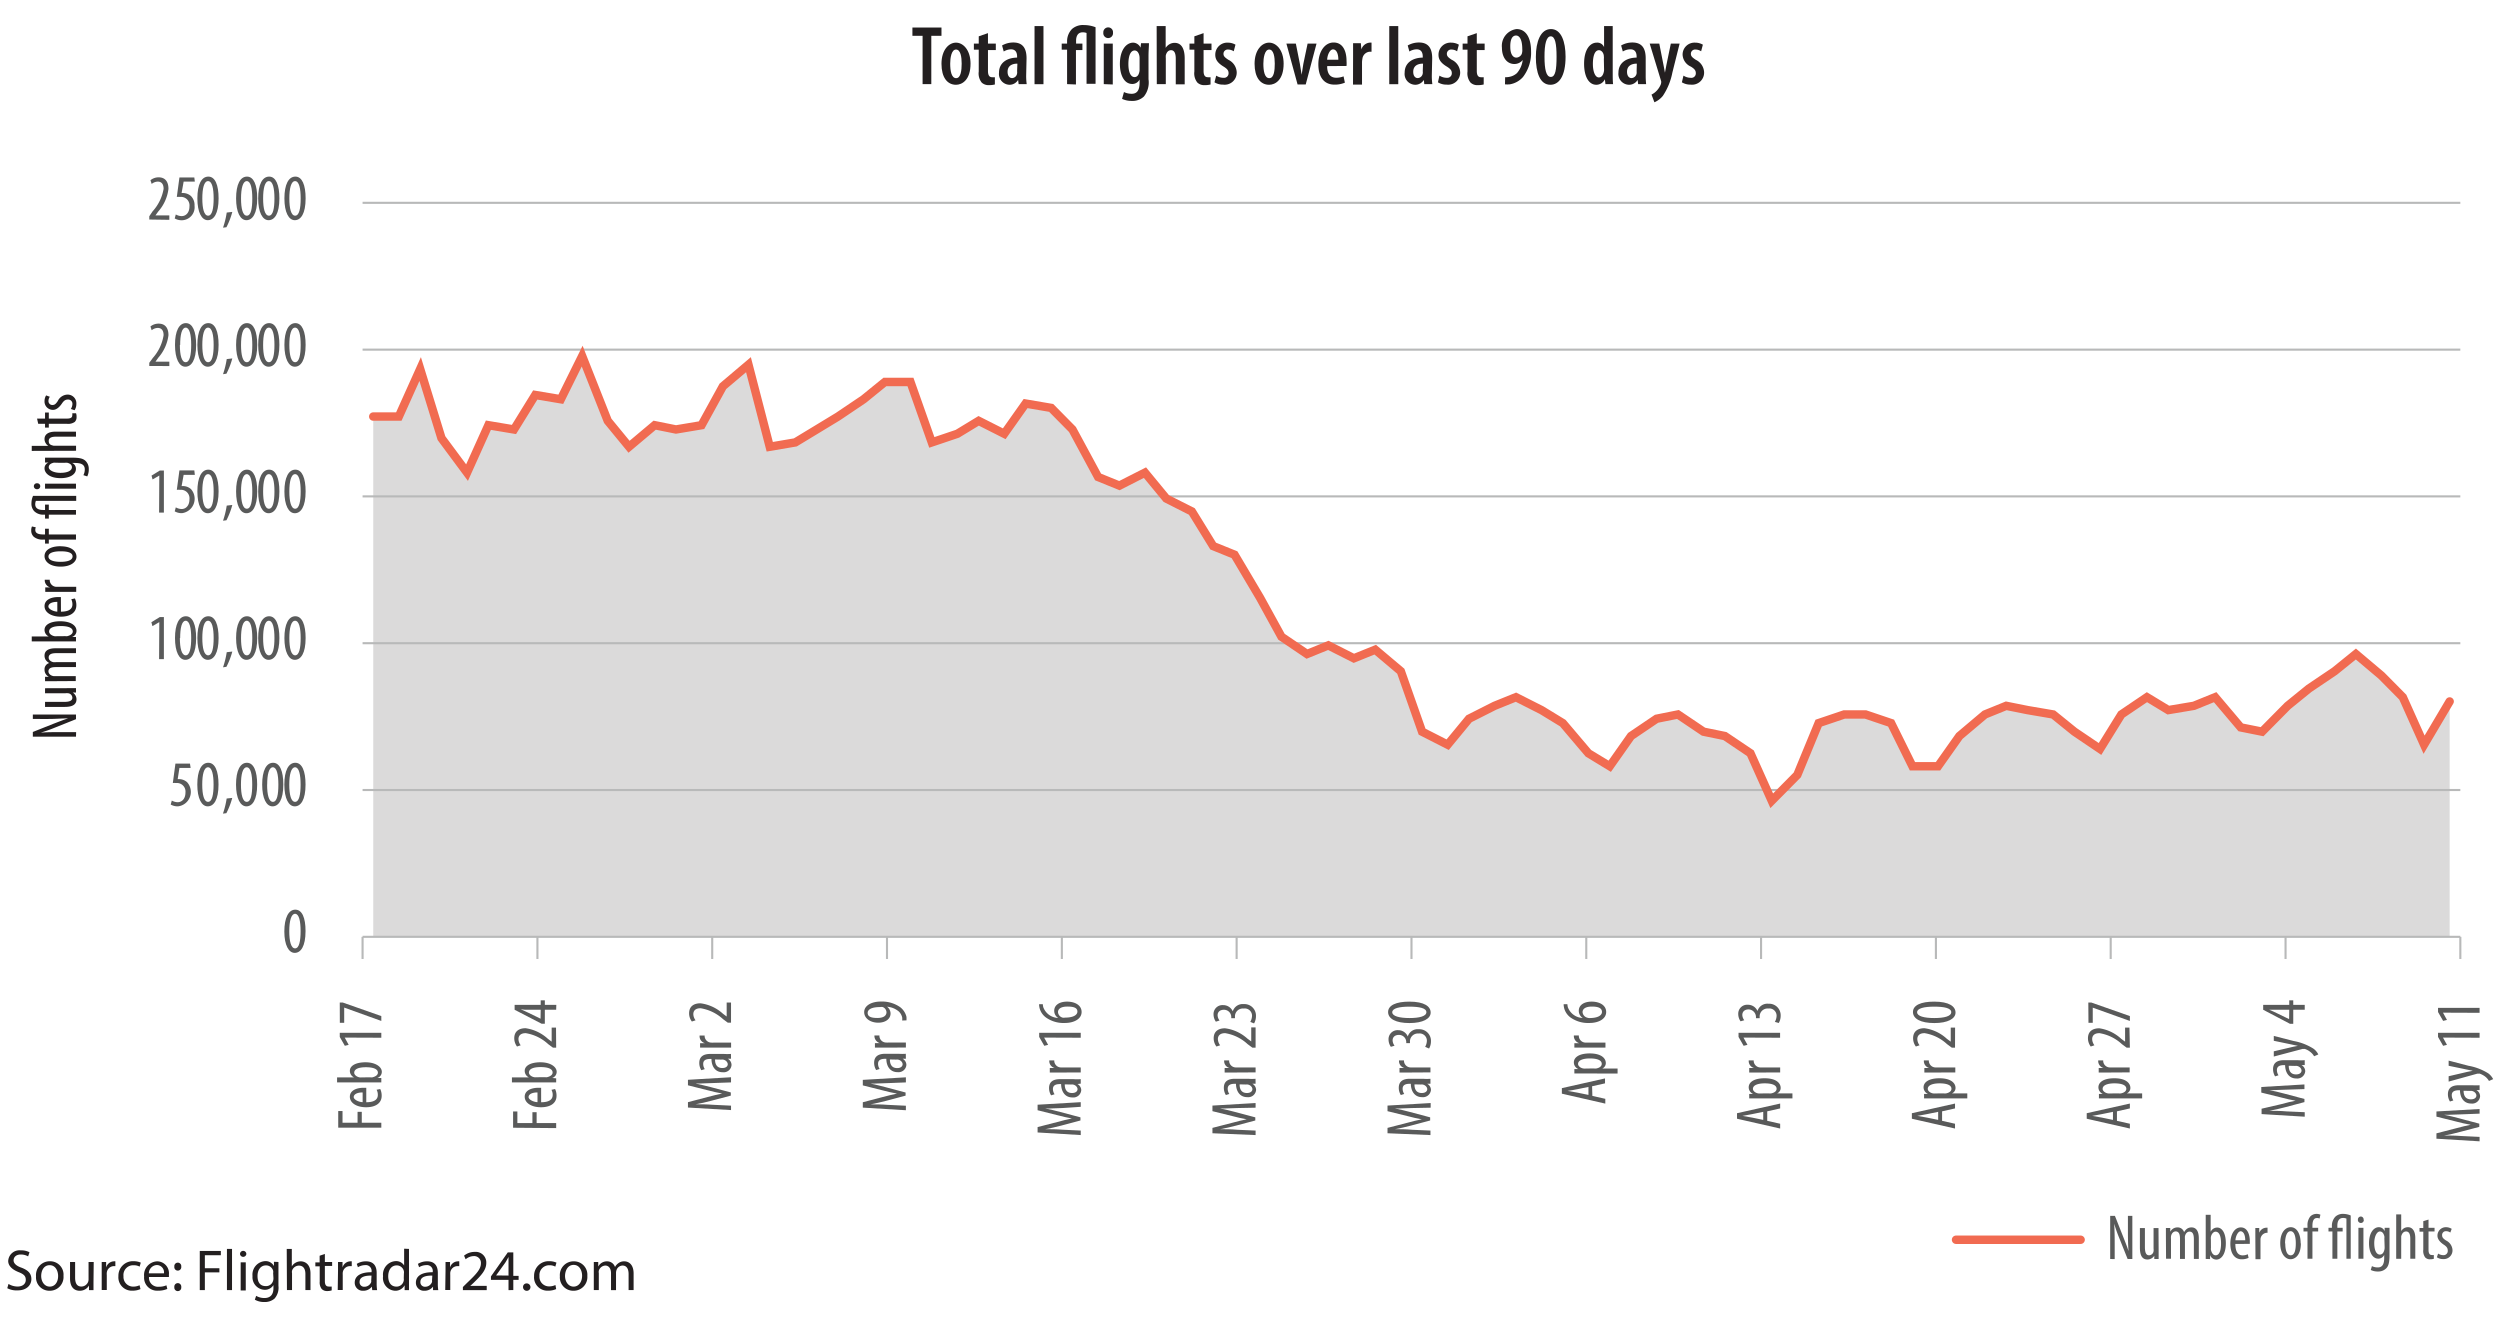 <svg id="Layer_1" data-name="Layer 1" xmlns="http://www.w3.org/2000/svg" xmlns:xlink="http://www.w3.org/1999/xlink" viewBox="0 0 344.14 184.29"><defs><style>.cls-1,.cls-5,.cls-7{fill:none;}.cls-2{clip-path:url(#clip-path);}.cls-3{fill:#dbdada;}.cls-4{fill:#231f20;}.cls-5{stroke:#b8b9b9;stroke-width:0.29px;}.cls-5,.cls-7{stroke-miterlimit:10;}.cls-6{fill:#595a5a;}.cls-7{stroke:#f16b51;stroke-linecap:round;stroke-width:1.16px;}</style><clipPath id="clip-path"><rect class="cls-1" x="-41.86" y="-557.71" width="612" height="792"/></clipPath></defs><title>fig1</title><g class="cls-2"><polygon class="cls-3" points="51.38 57.34 54.9 57.34 57.84 50.8 60.77 60.31 64.29 65.06 67.23 58.53 70.75 59.12 73.68 54.37 77.2 54.96 80.14 49.02 83.66 57.93 86.59 61.5 90.12 58.53 93.05 59.12 96.57 58.53 99.51 53.18 103.03 50.2 105.96 61.5 109.48 60.9 112.42 59.12 115.35 57.34 118.88 54.96 121.81 52.58 125.33 52.58 128.27 60.9 131.79 59.71 134.72 57.93 138.24 59.71 141.18 55.55 144.7 56.15 147.63 59.12 151.16 65.66 154.09 66.85 157.61 65.06 160.55 68.63 164.07 70.41 167 75.17 169.94 76.36 173.46 82.3 176.4 87.65 179.92 90.03 182.85 88.84 186.37 90.62 189.31 89.43 192.83 92.4 195.76 100.72 199.28 102.51 202.22 98.94 205.74 97.16 208.68 95.97 212.2 97.75 215.13 99.54 218.65 103.69 221.59 105.48 224.52 101.32 228.04 98.94 230.98 98.35 234.5 100.72 237.44 101.32 240.96 103.69 243.89 110.23 247.41 106.67 250.35 99.54 253.87 98.35 256.8 98.35 260.32 99.54 263.26 105.48 266.78 105.48 269.72 101.32 273.24 98.35 276.17 97.16 279.11 97.75 282.63 98.35 285.56 100.72 289.08 103.1 292.02 98.35 295.54 95.97 298.48 97.75 302 97.16 304.93 95.97 308.45 100.13 311.39 100.72 314.91 97.16 317.84 94.78 321.37 92.4 324.3 90.03 327.82 93 330.76 95.97 333.69 102.51 337.21 96.56 337.21 128.96 51.38 128.96 51.38 57.34"/><path class="cls-4" d="M127,4.93h-1.4V3.79h4V4.93h-1.4v6.65H127Z"/><path class="cls-4" d="M133.6,8.76c0,2.26-1.17,2.91-2,2.91-1.19,0-2-1-2-2.89s1-2.91,2-2.91S133.6,6.91,133.6,8.76Zm-2.8,0c0,1,.17,2,.82,2s.76-1.11.76-2-.14-1.94-.78-1.94S130.8,8,130.8,8.76Z"/><path class="cls-4" d="M136,4.56V6h1.08v.89H136V9.77c0,.69.26.86.57.86a2.25,2.25,0,0,0,.38,0l0,1a3.3,3.3,0,0,1-.81.09,1.38,1.38,0,0,1-1-.35,2,2,0,0,1-.41-1.52V6.84h-.67V6h.67V5Z"/><path class="cls-4" d="M141.26,10.3a8.59,8.59,0,0,0,.07,1.28h-1.11l-.07-.58h0a1.38,1.38,0,0,1-1.19.67A1.49,1.49,0,0,1,137.52,10c0-1.44,1.22-2.06,2.49-2.07V7.79c0-.58-.23-1-.84-1a2,2,0,0,0-1,.3l-.23-.83a3.08,3.08,0,0,1,1.55-.41c1.45,0,1.82,1,1.82,2.19Zm-1.21-1.54c-.49,0-1.35.14-1.35,1.12,0,.64.33.87.61.87a.73.73,0,0,0,.7-.65.88.88,0,0,0,0-.29Z"/><path class="cls-4" d="M142.41,3.59h1.23v8h-1.23Z"/><path class="cls-4" d="M146.89,11.58V6.84h-.74V6h.74V5.7A2.42,2.42,0,0,1,147.56,4a2.26,2.26,0,0,1,1.65-.55,4.43,4.43,0,0,1,1.6.3v7.79h-1.24v-7a1.38,1.38,0,0,0-.54-.09c-.67,0-.9.55-.9,1.16V6H149v.89h-.89v4.74Z"/><path class="cls-4" d="M153.21,4.49a.67.67,0,1,1-1.33,0,.67.67,0,0,1,.66-.72A.66.66,0,0,1,153.21,4.49Zm-1.27,7.09V6h1.24v5.63Z"/><path class="cls-4" d="M158.1,10.91a3.11,3.11,0,0,1-.63,2.37,2.24,2.24,0,0,1-1.67.61,3,3,0,0,1-1.34-.28l.26-.94a2.44,2.44,0,0,0,1.06.24c.74,0,1.09-.48,1.09-1.53v-.44h0a1.11,1.11,0,0,1-1,.62c-1.14,0-1.71-1.26-1.71-2.75,0-1.95.89-2.94,1.84-2.94a1.16,1.16,0,0,1,1,.69h0l.07-.61h1.09c0,.47-.06,1-.06,1.77ZM156.87,8a1.64,1.64,0,0,0-.05-.41c-.08-.3-.26-.64-.63-.64-.59,0-.86.8-.86,1.86,0,1.23.37,1.8.84,1.8.23,0,.5-.11.63-.57a1.33,1.33,0,0,0,.07-.48Z"/><path class="cls-4" d="M159.22,3.59h1.24v3h0a1.6,1.6,0,0,1,.49-.48,1.38,1.38,0,0,1,.75-.21c.89,0,1.38.74,1.38,2.16v3.55h-1.23V8.08c0-.61-.13-1.17-.65-1.17-.32,0-.59.21-.72.7a2.59,2.59,0,0,0,0,.41v3.56h-1.24Z"/><path class="cls-4" d="M165.68,4.56V6h1.09v.89h-1.09V9.77c0,.69.27.86.58.86a2.34,2.34,0,0,0,.38,0l0,1a3.17,3.17,0,0,1-.81.09,1.34,1.34,0,0,1-1-.35,2,2,0,0,1-.42-1.52V6.84h-.67V6h.67V5Z"/><path class="cls-4" d="M167.42,10.41a1.83,1.83,0,0,0,1,.3.62.62,0,0,0,.7-.64c0-.35-.16-.58-.68-.9-.84-.51-1.15-1-1.15-1.62A1.65,1.65,0,0,1,169,5.87a2.13,2.13,0,0,1,1.07.28l-.24.91a1.44,1.44,0,0,0-.78-.24.58.58,0,0,0-.63.58c0,.31.14.48.67.83a2,2,0,0,1,1.15,1.7,1.66,1.66,0,0,1-1.86,1.72,2.24,2.24,0,0,1-1.2-.32Z"/><path class="cls-4" d="M176.7,8.76c0,2.26-1.16,2.91-2,2.91-1.19,0-2-1-2-2.89s1-2.91,2-2.91S176.7,6.91,176.7,8.76Zm-2.79,0c0,1,.16,2,.82,2s.75-1.11.75-2-.14-1.94-.77-1.94S173.91,8,173.91,8.76Z"/><path class="cls-4" d="M178.38,6l.56,2.81c.08.44.16,1,.24,1.48h0c.07-.52.15-1,.23-1.48L180,6h1.23l-1.49,5.63h-1.12L177.08,6Z"/><path class="cls-4" d="M182.69,9.1c0,1.26.6,1.6,1.26,1.6a2.71,2.71,0,0,0,1-.19l.18.87a3.56,3.56,0,0,1-1.42.27c-1.46,0-2.23-1.05-2.23-2.8s.89-3,2.1-3,1.78,1.07,1.78,2.57a5.07,5.07,0,0,1,0,.66Zm1.54-.88c0-.89-.29-1.42-.73-1.42s-.78.76-.81,1.42Z"/><path class="cls-4" d="M186.26,7.54c0-.52,0-1.11,0-1.59h1.07l.07.86h0a1.32,1.32,0,0,1,1.14-.94,1.7,1.7,0,0,1,.26,0V7.12h-.26a1.1,1.1,0,0,0-1,1,2.5,2.5,0,0,0-.05.53v3h-1.24Z"/><path class="cls-4" d="M191.24,3.59h1.24v8h-1.24Z"/><path class="cls-4" d="M197.1,10.3a8.59,8.59,0,0,0,.07,1.28h-1.11L196,11h0a1.39,1.39,0,0,1-1.19.67A1.49,1.49,0,0,1,193.36,10c0-1.44,1.22-2.06,2.49-2.07V7.79c0-.58-.23-1-.84-1a2,2,0,0,0-1,.3l-.23-.83a3.08,3.08,0,0,1,1.55-.41c1.45,0,1.82,1,1.82,2.19Zm-1.21-1.54c-.49,0-1.35.14-1.35,1.12,0,.64.33.87.61.87a.73.73,0,0,0,.7-.65.88.88,0,0,0,0-.29Z"/><path class="cls-4" d="M198.15,10.41a1.9,1.9,0,0,0,1,.3.62.62,0,0,0,.7-.64c0-.35-.16-.58-.68-.9-.85-.51-1.15-1-1.15-1.62a1.65,1.65,0,0,1,1.73-1.68,2.16,2.16,0,0,1,1.07.28l-.24.91a1.44,1.44,0,0,0-.78-.24.58.58,0,0,0-.63.58c0,.31.14.48.67.83A2,2,0,0,1,201,9.93a1.66,1.66,0,0,1-1.86,1.72,2.21,2.21,0,0,1-1.2-.32Z"/><path class="cls-4" d="M203.29,4.56V6h1.08v.89h-1.08V9.77c0,.69.26.86.57.86a2.25,2.25,0,0,0,.38,0l0,1a3.3,3.3,0,0,1-.81.09,1.34,1.34,0,0,1-1-.35,2,2,0,0,1-.42-1.52V6.84h-.67V6h.67V5Z"/><path class="cls-4" d="M207.19,10.63a2.59,2.59,0,0,0,.63-.06,2.11,2.11,0,0,0,1-.51,3.35,3.35,0,0,0,.79-1.8h0a1.45,1.45,0,0,1-1.15.55c-1,0-1.71-.87-1.71-2.24A2.33,2.33,0,0,1,208.76,4c1.35,0,2,1.3,2,3.05a5.45,5.45,0,0,1-1.12,3.56,3.09,3.09,0,0,1-1.81,1,3.77,3.77,0,0,1-.66,0Zm.71-4.17c0,.9.31,1.47.84,1.47a.85.85,0,0,0,.74-.51,1.63,1.63,0,0,0,.07-.66c0-1.26-.36-1.87-.86-1.87S207.88,5.39,207.9,6.46Z"/><path class="cls-4" d="M215.51,7.8c0,2.72-.92,3.87-2.09,3.87-1.42,0-2-1.65-2-3.82S212.09,4,213.5,4,215.51,5.73,215.51,7.8Zm-2.9,0c0,1.79.24,2.79.87,2.79s.79-1,.79-2.79-.2-2.8-.8-2.8S212.6,6.06,212.61,7.83Z"/><path class="cls-4" d="M222,3.59v6.48c0,.45,0,1.08.05,1.51H221l-.08-.67h0a1.31,1.31,0,0,1-1.17.76c-1.08,0-1.69-1.19-1.69-2.89,0-2,.84-2.91,1.75-2.91a1,1,0,0,1,1,.62h0V3.59Zm-1.22,4.52a1.31,1.31,0,0,0,0-.34c0-.45-.3-.86-.67-.86-.62,0-.84.89-.84,1.9s.3,1.85.82,1.85c.23,0,.52-.12.67-.7a1.25,1.25,0,0,0,.05-.36Z"/><path class="cls-4" d="M226.54,10.3a10.28,10.28,0,0,0,.06,1.28h-1.1l-.07-.58h0a1.38,1.38,0,0,1-1.19.67A1.49,1.49,0,0,1,222.79,10c0-1.44,1.23-2.06,2.5-2.07V7.79c0-.58-.23-1-.85-1a2,2,0,0,0-1.05.3l-.23-.83a3.08,3.08,0,0,1,1.55-.41c1.46,0,1.83,1,1.83,2.19Zm-1.22-1.54c-.48,0-1.35.14-1.35,1.12,0,.64.34.87.61.87a.75.75,0,0,0,.71-.65,1.29,1.29,0,0,0,0-.29Z"/><path class="cls-4" d="M228.41,6,229,9c.08.38.13.71.19,1h0c.06-.31.13-.67.19-1L230,6h1.21l-1,4a8.76,8.76,0,0,1-1.31,3.2,3.09,3.09,0,0,1-1.16.88l-.4-1.06a2.48,2.48,0,0,0,.76-.58,2.78,2.78,0,0,0,.5-.78.89.89,0,0,0,.07-.27.78.78,0,0,0,0-.21L227.09,6Z"/><path class="cls-4" d="M231.74,10.41a1.86,1.86,0,0,0,1,.3.61.61,0,0,0,.7-.64c0-.35-.16-.58-.68-.9a1.89,1.89,0,0,1-1.14-1.62,1.64,1.64,0,0,1,1.72-1.68,2.13,2.13,0,0,1,1.07.28l-.24.91a1.41,1.41,0,0,0-.77-.24.58.58,0,0,0-.64.58c0,.31.14.48.67.83a2,2,0,0,1,1.15,1.7,1.66,1.66,0,0,1-1.85,1.72,2.28,2.28,0,0,1-1.21-.32Z"/><line class="cls-5" x1="49.91" y1="108.75" x2="338.68" y2="108.75"/><line class="cls-5" x1="49.91" y1="88.54" x2="338.68" y2="88.54"/><line class="cls-5" x1="49.91" y1="68.33" x2="338.68" y2="68.33"/><line class="cls-5" x1="49.91" y1="48.13" x2="338.68" y2="48.13"/><line class="cls-5" x1="49.91" y1="27.92" x2="338.68" y2="27.92"/><line class="cls-5" x1="338.68" y1="128.96" x2="49.91" y2="128.96"/><path class="cls-6" d="M42.06,128.17c0,2.11-.66,3-1.49,3s-1.43-1.07-1.43-2.95.58-3,1.51-3S42.06,126.32,42.06,128.17Zm-2.24,0c0,1.4.24,2.38.8,2.38s.76-1,.76-2.38-.22-2.38-.76-2.38S39.82,126.79,39.82,128.18Z"/><path class="cls-6" d="M26.24,105.71H24.7l-.24,1.54h.21a1.67,1.67,0,0,1,1.09.43A2,2,0,0,1,24.5,111a1.9,1.9,0,0,1-1-.25l.15-.55a1.69,1.69,0,0,0,.8.23c.58,0,1.08-.46,1.08-1.34a1.18,1.18,0,0,0-1.29-1.3,2.34,2.34,0,0,0-.45,0l.36-2.68h2Z"/><path class="cls-6" d="M30.08,108c0,2.12-.66,3-1.49,3s-1.43-1.07-1.43-3,.57-3,1.51-3S30.08,106.15,30.08,108Zm-2.24,0c0,1.4.24,2.38.8,2.38s.76-1,.76-2.38-.22-2.38-.77-2.38S27.84,106.61,27.84,108Z"/><path class="cls-6" d="M30.69,112a11.72,11.72,0,0,0,.51-2.08l.77-.08a10.38,10.38,0,0,1-.81,2.1Z"/><path class="cls-6" d="M35.4,108c0,2.12-.66,3-1.48,3s-1.43-1.07-1.43-3,.57-3,1.5-3S35.4,106.15,35.4,108Zm-2.23,0c0,1.4.23,2.38.8,2.38s.75-1,.75-2.38-.21-2.38-.76-2.38S33.17,106.61,33.17,108Z"/><path class="cls-6" d="M39,108c0,2.12-.66,3-1.49,3s-1.42-1.07-1.42-3,.57-3,1.5-3S39,106.15,39,108Zm-2.23,0c0,1.4.23,2.38.8,2.38s.75-1,.75-2.38-.22-2.38-.76-2.38S36.78,106.61,36.78,108Z"/><path class="cls-6" d="M42.06,108c0,2.12-.66,3-1.49,3s-1.43-1.07-1.43-3,.58-3,1.51-3S42.06,106.15,42.06,108Zm-2.24,0c0,1.4.24,2.38.8,2.38s.76-1,.76-2.38-.22-2.38-.76-2.38S39.82,106.61,39.82,108Z"/><path class="cls-6" d="M21.93,85.64h0l-.95.55-.14-.54L22,84.94h.56v5.79h-.66Z"/><path class="cls-6" d="M27,87.83c0,2.11-.66,3-1.49,3s-1.42-1.07-1.42-3,.57-3,1.5-3S27,86,27,87.83Zm-2.24,0c0,1.39.24,2.38.8,2.38s.76-1,.76-2.38-.22-2.38-.76-2.38S24.8,86.45,24.8,87.84Z"/><path class="cls-6" d="M30.09,87.83c0,2.11-.66,3-1.49,3s-1.43-1.07-1.43-3,.57-3,1.51-3S30.09,86,30.09,87.83Zm-2.24,0c0,1.39.24,2.38.8,2.38s.76-1,.76-2.38-.22-2.38-.77-2.38S27.85,86.45,27.85,87.84Z"/><path class="cls-6" d="M30.7,91.86a11.94,11.94,0,0,0,.51-2.08l.77-.09a10.38,10.38,0,0,1-.81,2.1Z"/><path class="cls-6" d="M35.41,87.83c0,2.11-.66,3-1.49,3s-1.42-1.07-1.42-3,.57-3,1.5-3S35.41,86,35.41,87.83Zm-2.23,0c0,1.39.23,2.38.8,2.38s.75-1,.75-2.38-.22-2.38-.76-2.38S33.18,86.45,33.18,87.84Z"/><path class="cls-6" d="M38.46,87.83c0,2.11-.66,3-1.49,3s-1.43-1.07-1.43-3,.58-3,1.51-3S38.46,86,38.46,87.83Zm-2.24,0c0,1.39.24,2.38.8,2.38s.76-1,.76-2.38-.22-2.38-.77-2.38S36.22,86.45,36.22,87.84Z"/><path class="cls-6" d="M42.07,87.83c0,2.11-.66,3-1.49,3s-1.43-1.07-1.43-3,.58-3,1.51-3S42.07,86,42.07,87.83Zm-2.24,0c0,1.39.24,2.38.8,2.38s.76-1,.76-2.38-.22-2.38-.77-2.38S39.83,86.45,39.83,87.84Z"/><path class="cls-6" d="M21.93,65.46h0L21,66l-.14-.53L22,64.77h.56v5.79h-.66Z"/><path class="cls-6" d="M26.82,65.37H25.28L25,66.91h.21a1.67,1.67,0,0,1,1.09.43,2,2,0,0,1-1.25,3.3,1.94,1.94,0,0,1-1-.25l.15-.55a1.69,1.69,0,0,0,.8.23c.58,0,1.08-.46,1.08-1.34a1.17,1.17,0,0,0-1.29-1.3,2.34,2.34,0,0,0-.45,0l.36-2.68h2.05Z"/><path class="cls-6" d="M30.09,67.65c0,2.11-.66,3-1.49,3s-1.43-1.07-1.43-3,.57-3,1.51-3S30.09,65.81,30.09,67.65Zm-2.24,0c0,1.4.24,2.38.8,2.38s.76-1,.76-2.38-.22-2.38-.77-2.38S27.85,66.27,27.85,67.66Z"/><path class="cls-6" d="M30.7,71.68a11.72,11.72,0,0,0,.51-2.08l.77-.09a10.26,10.26,0,0,1-.81,2.11Z"/><path class="cls-6" d="M35.41,67.65c0,2.11-.66,3-1.49,3s-1.42-1.07-1.42-3,.57-3,1.5-3S35.41,65.81,35.41,67.65Zm-2.23,0c0,1.4.23,2.38.8,2.38s.75-1,.75-2.38-.22-2.38-.76-2.38S33.18,66.27,33.18,67.66Z"/><path class="cls-6" d="M38.46,67.65c0,2.11-.66,3-1.49,3s-1.43-1.07-1.43-3,.58-3,1.51-3S38.46,65.81,38.46,67.65Zm-2.24,0c0,1.4.24,2.38.8,2.38s.76-1,.76-2.38-.22-2.38-.77-2.38S36.22,66.27,36.22,67.66Z"/><path class="cls-6" d="M42.07,67.65c0,2.11-.66,3-1.49,3s-1.43-1.07-1.43-3,.58-3,1.51-3S42.07,65.81,42.07,67.65Zm-2.24,0c0,1.4.24,2.38.8,2.38s.76-1,.76-2.38-.22-2.38-.77-2.38S39.83,66.27,39.83,67.66Z"/><path class="cls-6" d="M20.55,50.38v-.44l.49-.67a6.12,6.12,0,0,0,1.48-3.13c0-.64-.28-1-.81-1a1.38,1.38,0,0,0-.83.32l-.17-.52a1.77,1.77,0,0,1,1.12-.39c1,0,1.36.71,1.36,1.59a5.77,5.77,0,0,1-1.41,3.11l-.38.54v0h1.91v.6Z"/><path class="cls-6" d="M27,47.48c0,2.11-.66,3-1.49,3s-1.42-1.07-1.42-3,.57-3,1.5-3S27,45.63,27,47.48Zm-2.24,0c0,1.4.24,2.38.8,2.38s.76-1,.76-2.38-.22-2.38-.76-2.38S24.8,46.1,24.8,47.49Z"/><path class="cls-6" d="M30.09,47.48c0,2.11-.66,3-1.49,3s-1.43-1.07-1.43-3,.57-3,1.51-3S30.09,45.63,30.09,47.48Zm-2.24,0c0,1.4.24,2.38.8,2.38s.76-1,.76-2.38-.22-2.38-.77-2.38S27.85,46.1,27.85,47.49Z"/><path class="cls-6" d="M30.7,51.51a11.94,11.94,0,0,0,.51-2.08l.77-.09a10.38,10.38,0,0,1-.81,2.1Z"/><path class="cls-6" d="M35.41,47.48c0,2.11-.66,3-1.49,3s-1.42-1.07-1.42-3,.57-3,1.5-3S35.41,45.63,35.41,47.48Zm-2.23,0c0,1.4.23,2.38.8,2.38s.75-1,.75-2.38-.22-2.38-.76-2.38S33.18,46.1,33.18,47.49Z"/><path class="cls-6" d="M38.46,47.48c0,2.11-.66,3-1.49,3s-1.43-1.07-1.43-3,.58-3,1.51-3S38.46,45.63,38.46,47.48Zm-2.24,0c0,1.4.24,2.38.8,2.38s.76-1,.76-2.38-.22-2.38-.77-2.38S36.22,46.1,36.22,47.49Z"/><path class="cls-6" d="M42.07,47.48c0,2.11-.66,3-1.49,3s-1.43-1.07-1.43-3,.58-3,1.51-3S42.07,45.63,42.07,47.48Zm-2.24,0c0,1.4.24,2.38.8,2.38s.76-1,.76-2.38-.22-2.38-.77-2.38S39.83,46.1,39.83,47.49Z"/><path class="cls-6" d="M20.55,30.22v-.45L21,29.1A6.13,6.13,0,0,0,22.52,26c0-.65-.28-1-.81-1a1.38,1.38,0,0,0-.83.32l-.17-.51a1.77,1.77,0,0,1,1.12-.4c1,0,1.36.72,1.36,1.59a5.76,5.76,0,0,1-1.41,3.12l-.38.53v0h1.91v.61Z"/><path class="cls-6" d="M26.82,25H25.28L25,26.57h.21a1.67,1.67,0,0,1,1.09.43,1.78,1.78,0,0,1,.48,1.32,1.79,1.79,0,0,1-1.73,2,1.94,1.94,0,0,1-1-.25l.15-.55a1.69,1.69,0,0,0,.8.23c.58,0,1.08-.46,1.08-1.34a1.17,1.17,0,0,0-1.29-1.3,2.34,2.34,0,0,0-.45,0l.36-2.68h2.05Z"/><path class="cls-6" d="M30.09,27.31c0,2.11-.66,3-1.49,3s-1.43-1.07-1.43-3,.57-3,1.51-3S30.09,25.47,30.09,27.31Zm-2.24,0c0,1.4.24,2.38.8,2.38s.76-1,.76-2.38-.22-2.38-.77-2.38S27.85,25.93,27.85,27.32Z"/><path class="cls-6" d="M30.7,31.34a11.72,11.72,0,0,0,.51-2.08l.77-.09a10.26,10.26,0,0,1-.81,2.11Z"/><path class="cls-6" d="M35.41,27.31c0,2.11-.66,3-1.49,3s-1.42-1.07-1.42-3,.57-3,1.5-3S35.41,25.47,35.41,27.31Zm-2.23,0c0,1.4.23,2.38.8,2.38s.75-1,.75-2.38-.22-2.38-.76-2.38S33.18,25.93,33.18,27.32Z"/><path class="cls-6" d="M38.46,27.31c0,2.11-.66,3-1.49,3s-1.43-1.07-1.43-3,.58-3,1.51-3S38.46,25.47,38.46,27.31Zm-2.24,0c0,1.4.24,2.38.8,2.38s.76-1,.76-2.38-.22-2.38-.77-2.38S36.22,25.93,36.22,27.32Z"/><path class="cls-6" d="M42.07,27.31c0,2.11-.66,3-1.49,3s-1.43-1.07-1.43-3,.58-3,1.51-3S42.07,25.47,42.07,27.31Zm-2.24,0c0,1.4.24,2.38.8,2.38s.76-1,.76-2.38-.22-2.38-.77-2.38S39.83,25.93,39.83,27.32Z"/><path class="cls-6" d="M46.56,155.23v-2.29h.59v1.61h2.07v-1.5h.58v1.5h2.69v.68Z"/><path class="cls-6" d="M50.42,151.73c1.3,0,1.59-.52,1.59-1a1.44,1.44,0,0,0-.17-.72l.5-.1a2.1,2.1,0,0,1,.2.94c0,1-.83,1.57-2.14,1.57s-2.24-.59-2.24-1.45.91-1.23,1.88-1.23h.38Zm-.5-1.35c-.85,0-1.23.31-1.23.64s.65.68,1.23.7Z"/><path class="cls-6" d="M52.49,149l-1,0H46.4v-.69h2.33v0a1,1,0,0,1-.57-.91c0-.67.77-1.17,2.16-1.17s2.24.64,2.24,1.31a.89.89,0,0,1-.62.85v0l.55,0ZM51,148.3a.74.74,0,0,0,.27,0c.63-.16.75-.45.75-.64,0-.55-.74-.75-1.65-.75s-1.61.21-1.61.76c0,.32.4.59.76.64a1.46,1.46,0,0,0,.3,0Z"/><path class="cls-6" d="M47.45,142.83h0l.55,1-.53.13-.7-1.22v-.57h5.72v.68Z"/><path class="cls-6" d="M46.77,138h.4l5.32,1.87v.67l-5.11-1.84h0v2.09h-.6Z"/><path class="cls-6" d="M70.63,155.24V153h.59v1.6h2.07v-1.5h.58v1.5h2.69v.69Z"/><path class="cls-6" d="M74.49,151.73c1.3,0,1.59-.52,1.59-1a1.37,1.37,0,0,0-.17-.71l.5-.11a2.1,2.1,0,0,1,.2.94c0,1-.83,1.57-2.14,1.57s-2.24-.59-2.24-1.45.91-1.23,1.88-1.23h.38Zm-.5-1.35c-.85,0-1.23.31-1.23.64s.65.68,1.23.7Z"/><path class="cls-6" d="M76.56,149l-1,0H70.47v-.69H72.8v0a1,1,0,0,1-.57-.91c0-.66.76-1.17,2.16-1.17s2.24.64,2.24,1.31a.89.89,0,0,1-.62.85v0l.55.05Zm-1.51-.72a.74.74,0,0,0,.27,0c.63-.16.75-.45.75-.64,0-.55-.74-.75-1.65-.75s-1.61.21-1.61.76c0,.32.4.59.76.64a1.46,1.46,0,0,0,.3,0Z"/><path class="cls-6" d="M76.56,144.22h-.44l-.66-.49a5.94,5.94,0,0,0-3.09-1.51c-.63,0-1,.29-1,.83a1.49,1.49,0,0,0,.31.84l-.51.17a1.9,1.9,0,0,1-.38-1.13c0-1,.7-1.39,1.56-1.39A5.72,5.72,0,0,1,75.42,143l.52.39h0v-1.93h.6Z"/><path class="cls-6" d="M76.56,139H75v1.92h-.45L70.84,139v-.67h3.59v-.63H75v.63h1.58Zm-2.13,0H72.81c-.4,0-.75,0-1.13-.06v0c.46.19.73.32,1.09.49l1.64.8h0Z"/><path class="cls-6" d="M98.08,149.09c-.79,0-1.66.09-2.33.07v0c.66.14,1.37.3,2.06.48l2.79.74v.44l-2.67.7c-.76.2-1.49.38-2.18.49v0c.7,0,1.53,0,2.37.07l2.51.12v.61l-5.93-.35v-.74l2.71-.71c.78-.2,1.36-.35,2-.48v0c-.68-.12-1.24-.25-2-.45l-2.71-.68v-.76l5.93-.35V149Z"/><path class="cls-6" d="M100.63,145.74l-.45,0v0a1,1,0,0,1,.52.86,1.08,1.08,0,0,1-1.21,1c-1.07,0-1.55-.86-1.55-1.83H97.8c-.57,0-1,.14-1,.68a1.28,1.28,0,0,0,.22.72l-.48.15a1.9,1.9,0,0,1-.28-1c0-.86.56-1.24,1.52-1.24h1.84a7.4,7.4,0,0,0,1,0Zm-2.2.1c0,.36.06,1.18,1,1.18.55,0,.75-.28.75-.52s-.22-.56-.64-.64a1,1,0,0,0-.24,0Z"/><path class="cls-6" d="M97.47,144.21l-1.1,0v-.61l.67,0v0a1,1,0,0,1-.74-.9c0-.06,0-.1,0-.15H97a.71.71,0,0,0,0,.15.93.93,0,0,0,.89.82,2.38,2.38,0,0,0,.39,0h2.36v.69Z"/><path class="cls-6" d="M100.63,140.78h-.44l-.66-.49a6,6,0,0,0-3.09-1.5c-.64,0-1,.28-1,.83a1.45,1.45,0,0,0,.31.83l-.51.17a1.85,1.85,0,0,1-.38-1.13c0-1,.7-1.38,1.56-1.38a5.64,5.64,0,0,1,3.09,1.43l.52.39h0V138h.6Z"/><path class="cls-6" d="M122.15,149.1c-.79,0-1.66.09-2.33.06v0c.66.14,1.37.3,2.06.49l2.78.74v.43l-2.66.71c-.76.19-1.49.37-2.18.49v0c.7,0,1.53,0,2.37.07l2.51.12v.62l-5.93-.36v-.74l2.71-.71c.78-.2,1.36-.35,2-.48v0c-.68-.12-1.24-.25-2-.45l-2.71-.68v-.76l5.93-.35V149Z"/><path class="cls-6" d="M124.7,145.74l-.45,0v0a1,1,0,0,1,.52.85,1.09,1.09,0,0,1-1.21,1c-1.07,0-1.55-.87-1.55-1.84h-.14c-.57,0-1,.14-1,.69a1.27,1.27,0,0,0,.22.71l-.48.15a1.9,1.9,0,0,1-.28-1c0-.86.56-1.24,1.52-1.24h1.84a7.4,7.4,0,0,0,1,0Zm-2.2.1c0,.36.06,1.19,1,1.19.55,0,.75-.29.75-.53s-.22-.56-.64-.64a1,1,0,0,0-.24,0Z"/><path class="cls-6" d="M121.54,144.21c-.36,0-.78,0-1.1,0v-.62l.67,0v0a1.05,1.05,0,0,1-.74-.91c0-.06,0-.1,0-.14h.69a.57.57,0,0,0,0,.14.93.93,0,0,0,.89.83,2.42,2.42,0,0,0,.39,0h2.36v.69Z"/><path class="cls-6" d="M124.19,140.48a2,2,0,0,0,0-.43,1.68,1.68,0,0,0-.45-.8,2.84,2.84,0,0,0-1.63-.67v0a1.18,1.18,0,0,1,.48.94c0,.72-.66,1.26-1.7,1.26s-1.93-.57-1.93-1.46,1-1.45,2.29-1.45a4.36,4.36,0,0,1,2.66.77,2.38,2.38,0,0,1,.87,1.33,3,3,0,0,1,0,.49Zm-3.41-.35c.85,0,1.25-.32,1.25-.79a.81.81,0,0,0-.51-.71.86.86,0,0,0-.37,0c-1.2,0-1.71.34-1.71.8S119.8,140.13,120.78,140.13Z"/><path class="cls-6" d="M146.22,152.53c-.79,0-1.66.09-2.33.06v0c.66.13,1.37.29,2.06.48l2.78.74v.43l-2.66.71c-.76.19-1.49.37-2.18.49v0c.7,0,1.52,0,2.37.07l2.51.12v.62l-5.94-.36v-.74l2.72-.7c.78-.21,1.36-.36,2-.49v0c-.68-.12-1.24-.25-2-.45l-2.72-.68v-.76l5.94-.35v.64Z"/><path class="cls-6" d="M148.77,149.17l-.45.05v0a1,1,0,0,1,.52.85,1.09,1.09,0,0,1-1.22,1c-1.06,0-1.54-.87-1.55-1.84h-.13c-.57,0-1,.14-1,.69a1.28,1.28,0,0,0,.23.71l-.48.15a1.9,1.9,0,0,1-.28-1c0-.86.56-1.23,1.52-1.23h1.84a5.93,5.93,0,0,0,1,0Zm-2.2.1c0,.36.06,1.19,1,1.19.56,0,.76-.29.76-.53s-.22-.56-.64-.64a1,1,0,0,0-.24,0Z"/><path class="cls-6" d="M145.61,147.64c-.36,0-.79,0-1.1,0v-.62l.67,0v0a1,1,0,0,1-.74-.91s0-.1,0-.14h.69a.61.61,0,0,0,0,.14.93.93,0,0,0,.89.83,2.42,2.42,0,0,0,.39,0h2.36v.69Z"/><path class="cls-6" d="M143.73,142.83v0l.55,1-.53.13-.7-1.22v-.57h5.72v.68Z"/><path class="cls-6" d="M143.55,138.23a2.69,2.69,0,0,0,.06.41,2.27,2.27,0,0,0,2.06,1.49v0a1.14,1.14,0,0,1-.55-1c0-.74.67-1.25,1.77-1.25s2,.5,2,1.43-1,1.51-2.32,1.51a4.19,4.19,0,0,1-2.58-.75,2.32,2.32,0,0,1-.91-1.4,3.14,3.14,0,0,1-.05-.43Zm3.39.33c-.87,0-1.3.3-1.3.77a.85.85,0,0,0,.62.75.86.86,0,0,0,.34,0c1.17,0,1.71-.37,1.71-.83S147.93,138.56,146.94,138.56Z"/><path class="cls-6" d="M170.29,152.53c-.79,0-1.66.09-2.33.06v0c.66.13,1.37.29,2.06.48l2.78.74v.43l-2.66.71c-.76.19-1.49.37-2.18.49v0c.7,0,1.52,0,2.37.08l2.51.11v.62L166.9,156v-.74l2.72-.7c.78-.21,1.36-.36,2-.48v0c-.68-.12-1.24-.25-2-.45l-2.72-.67v-.77l5.94-.35v.64Z"/><path class="cls-6" d="M172.84,149.18l-.45,0v0a1,1,0,0,1,.52.85,1.09,1.09,0,0,1-1.22,1c-1.06,0-1.54-.87-1.55-1.84H170c-.57,0-1,.14-1,.69a1.32,1.32,0,0,0,.22.71l-.47.15a1.89,1.89,0,0,1-.28-1c0-.87.56-1.24,1.52-1.24h1.84a5.93,5.93,0,0,0,1,0Zm-2.2.09c0,.36.06,1.19,1,1.19.56,0,.76-.29.76-.53s-.22-.56-.64-.64a1,1,0,0,0-.24,0Z"/><path class="cls-6" d="M169.68,147.64c-.36,0-.79,0-1.1,0v-.62l.67,0v0a1,1,0,0,1-.74-.91s0-.1,0-.14h.69a.61.61,0,0,0,0,.14.93.93,0,0,0,.89.83,2.38,2.38,0,0,0,.39,0h2.36v.68Z"/><path class="cls-6" d="M172.84,144.22h-.44l-.66-.49a5.94,5.94,0,0,0-3.09-1.51c-.64,0-1,.29-1,.83a1.49,1.49,0,0,0,.31.84l-.51.17a1.9,1.9,0,0,1-.38-1.13c0-1,.7-1.38,1.56-1.38a5.64,5.64,0,0,1,3.08,1.42l.53.39h0v-1.93h.6Z"/><path class="cls-6" d="M172.11,140.67a1.78,1.78,0,0,0,.24-.84,1,1,0,0,0-1.15-1A1.09,1.09,0,0,0,170,140v.16h-.51V140a1,1,0,0,0-1-1c-.57,0-.88.31-.88.76a1.26,1.26,0,0,0,.27.72l-.51.16a1.79,1.79,0,0,1-.32-1,1.23,1.23,0,0,1,1.32-1.28,1.43,1.43,0,0,1,1.33.86h0a1.42,1.42,0,0,1,1.5-1,1.59,1.59,0,0,1,1.69,1.66,2,2,0,0,1-.26,1Z"/><path class="cls-6" d="M194.36,152.53c-.79,0-1.66.09-2.33.06v0c.66.13,1.37.29,2.06.48l2.78.74v.43l-2.66.71c-.76.19-1.49.37-2.18.49v0c.7,0,1.52,0,2.37.08l2.51.11v.62L191,156v-.74l2.72-.7c.78-.21,1.36-.36,2-.48v0c-.68-.12-1.24-.25-2-.45l-2.72-.67v-.77l5.94-.35v.64Z"/><path class="cls-6" d="M196.91,149.18l-.45,0v0a1,1,0,0,1,.52.85,1.1,1.1,0,0,1-1.22,1c-1.06,0-1.54-.87-1.55-1.84h-.13c-.57,0-1,.14-1,.69a1.32,1.32,0,0,0,.22.71l-.47.15a1.89,1.89,0,0,1-.28-1c0-.87.56-1.24,1.52-1.24h1.84a5.93,5.93,0,0,0,1,0Zm-2.2.09c0,.36.06,1.19,1,1.19.56,0,.76-.29.76-.53s-.22-.56-.64-.64a1,1,0,0,0-.24,0Z"/><path class="cls-6" d="M193.75,147.64c-.36,0-.79,0-1.1,0v-.62l.67,0v0a1,1,0,0,1-.74-.91s0-.1,0-.14h.69a.61.61,0,0,0,0,.14.93.93,0,0,0,.89.83,2.38,2.38,0,0,0,.39,0h2.36v.68Z"/><path class="cls-6" d="M196.18,144.1a1.78,1.78,0,0,0,.24-.83,1,1,0,0,0-1.15-1,1.09,1.09,0,0,0-1.18,1.16v.16h-.51v-.13a1,1,0,0,0-1-1c-.57,0-.88.31-.88.76a1.32,1.32,0,0,0,.27.73l-.51.15a1.78,1.78,0,0,1-.32-1,1.24,1.24,0,0,1,1.32-1.29,1.42,1.42,0,0,1,1.33.87h0a1.42,1.42,0,0,1,1.5-1,1.6,1.6,0,0,1,1.69,1.66,2,2,0,0,1-.26,1Z"/><path class="cls-6" d="M194,137.88c2.09,0,2.94.67,2.94,1.51s-1.06,1.44-2.92,1.44-2.94-.58-2.94-1.52S192.22,137.88,194,137.88Zm0,2.26c1.38,0,2.35-.24,2.35-.81s-1-.76-2.35-.76-2.35.22-2.35.77S192.67,140.14,194.05,140.14Z"/><path class="cls-6" d="M219.2,150.86l1.78.4v.66L215,150.55v-.76l5.94-1.34v.68l-1.78.4Zm-.54-1.24-1.51.31c-.42.09-.92.17-1.36.24v0l1.36.24,1.51.31Z"/><path class="cls-6" d="M218.05,147.77c-.65,0-1,0-1.33,0v-.61l.54,0v0a1,1,0,0,1-.61-.91c0-.74.79-1.24,2.19-1.24,1.58,0,2.21.66,2.21,1.33a.82.82,0,0,1-.49.75v0h2.11v.69Zm1.36-.69a1.23,1.23,0,0,0,.35,0c.61-.13.73-.44.73-.63,0-.57-.78-.75-1.64-.75s-1.62.22-1.62.76c0,.31.39.59.77.63a1.77,1.77,0,0,0,.33,0Z"/><path class="cls-6" d="M217.82,144.21l-1.1,0v-.61l.67,0h0a1.05,1.05,0,0,1-.74-.91c0-.06,0-.1,0-.15h.69a.71.71,0,0,0,0,.15.94.94,0,0,0,.89.83l.39,0H221v.69Z"/><path class="cls-6" d="M215.76,138.23a2.69,2.69,0,0,0,.06.41,2.27,2.27,0,0,0,2.06,1.49v0a1.14,1.14,0,0,1-.55-1c0-.74.67-1.25,1.77-1.25s2,.5,2,1.43-1,1.51-2.32,1.51a4.19,4.19,0,0,1-2.58-.75,2.32,2.32,0,0,1-.91-1.4,3,3,0,0,1-.05-.43Zm3.39.33c-.87,0-1.3.3-1.3.77a.85.85,0,0,0,.62.75.82.82,0,0,0,.34.06c1.17,0,1.71-.38,1.71-.84S220.14,138.56,219.15,138.56Z"/><path class="cls-6" d="M243.27,154.29l1.78.4v.66L239.11,154v-.76l5.94-1.33v.67l-1.78.4Zm-.55-1.24-1.5.31c-.42.09-.92.17-1.36.25v0l1.36.24,1.5.31Z"/><path class="cls-6" d="M242.12,151.2c-.65,0-1,0-1.33,0v-.61l.54,0h0a1,1,0,0,1-.61-.91c0-.75.79-1.25,2.19-1.25,1.58,0,2.21.66,2.21,1.33a.81.81,0,0,1-.49.75v0h2.11v.69Zm1.36-.69a1.23,1.23,0,0,0,.35,0c.61-.13.73-.44.73-.63,0-.57-.78-.75-1.64-.75s-1.62.22-1.62.76c0,.31.39.59.77.63a1.77,1.77,0,0,0,.33,0Z"/><path class="cls-6" d="M241.89,147.64c-.36,0-.79,0-1.1,0v-.62l.67,0v0a1,1,0,0,1-.74-.91s0-.1,0-.14h.69a.61.61,0,0,0,0,.14.93.93,0,0,0,.89.83,2.42,2.42,0,0,0,.39,0h2.36v.69Z"/><path class="cls-6" d="M240,142.83v0l.55,1-.53.13-.7-1.22v-.57h5.72v.68Z"/><path class="cls-6" d="M244.32,140.67a1.78,1.78,0,0,0,.24-.84,1,1,0,0,0-1.15-1,1.09,1.09,0,0,0-1.18,1.17v.16h-.51V140a1.06,1.06,0,0,0-1-1.05c-.57,0-.88.32-.88.77a1.26,1.26,0,0,0,.27.72l-.51.15a1.74,1.74,0,0,1-.32-1,1.23,1.23,0,0,1,1.32-1.28,1.43,1.43,0,0,1,1.33.86h0a1.42,1.42,0,0,1,1.5-1,1.59,1.59,0,0,1,1.69,1.65,2,2,0,0,1-.26,1Z"/><path class="cls-6" d="M267.34,154.29l1.78.4v.66L263.18,154v-.76l5.94-1.33v.67l-1.78.4Zm-.54-1.24-1.51.31c-.42.09-.92.17-1.36.25v0l1.36.24,1.51.31Z"/><path class="cls-6" d="M266.19,151.2c-.65,0-1,0-1.33,0v-.61l.54,0h0a1,1,0,0,1-.61-.91c0-.75.79-1.25,2.19-1.25,1.58,0,2.21.66,2.21,1.33a.81.81,0,0,1-.49.75v0h2.11v.69Zm1.36-.69a1.23,1.23,0,0,0,.35,0c.61-.13.73-.44.73-.63,0-.57-.78-.75-1.64-.75s-1.62.22-1.62.76c0,.31.39.59.77.63a1.77,1.77,0,0,0,.33,0Z"/><path class="cls-6" d="M266,147.64c-.36,0-.78,0-1.1,0v-.62l.67,0v0a1,1,0,0,1-.74-.91s0-.1,0-.14h.69a.61.61,0,0,0,0,.14.93.93,0,0,0,.89.83,2.42,2.42,0,0,0,.39,0h2.36v.69Z"/><path class="cls-6" d="M269.12,144.22h-.44l-.66-.49a5.94,5.94,0,0,0-3.09-1.51c-.64,0-1,.29-1,.83a1.49,1.49,0,0,0,.31.84l-.51.17a1.9,1.9,0,0,1-.38-1.13c0-1,.7-1.39,1.56-1.39A5.66,5.66,0,0,1,268,143l.53.39h0v-1.93h.6Z"/><path class="cls-6" d="M266.25,137.88c2.09,0,2.94.67,2.94,1.51s-1.06,1.44-2.92,1.44-2.94-.58-2.94-1.52S264.43,137.88,266.25,137.88Zm0,2.26c1.38,0,2.35-.24,2.35-.81s-1-.76-2.35-.76-2.35.22-2.35.77S264.88,140.14,266.26,140.14Z"/><path class="cls-6" d="M291.41,154.29l1.78.4v.66L287.25,154v-.76l5.94-1.33v.67l-1.78.4Zm-.55-1.24-1.5.31c-.42.09-.92.17-1.36.25v0l1.36.24,1.5.31Z"/><path class="cls-6" d="M290.26,151.2c-.65,0-1,0-1.33,0v-.61l.54,0h0a1,1,0,0,1-.61-.91c0-.75.79-1.25,2.19-1.25,1.58,0,2.21.66,2.21,1.34a.81.81,0,0,1-.49.74v0h2.11v.69Zm1.36-.69a1.23,1.23,0,0,0,.35,0c.61-.13.73-.44.73-.63,0-.57-.78-.75-1.64-.75s-1.62.22-1.62.76c0,.31.39.59.77.63a1.77,1.77,0,0,0,.33,0Z"/><path class="cls-6" d="M290,147.64c-.36,0-.79,0-1.1,0v-.62l.67,0v0a1,1,0,0,1-.74-.91s0-.1,0-.14h.69a.61.61,0,0,0,0,.14.93.93,0,0,0,.89.83,2.38,2.38,0,0,0,.39,0h2.36v.68Z"/><path class="cls-6" d="M293.19,144.22h-.44l-.66-.49a5.94,5.94,0,0,0-3.09-1.51c-.64,0-1,.29-1,.83a1.49,1.49,0,0,0,.31.84l-.51.17a1.9,1.9,0,0,1-.38-1.13c0-1,.7-1.38,1.56-1.38A5.64,5.64,0,0,1,292,143l.53.39h0v-1.93h.6Z"/><path class="cls-6" d="M287.47,138h.4l5.32,1.87v.67l-5.11-1.83h0v2.08h-.59Z"/><path class="cls-6" d="M314.7,150c-.78,0-1.65.09-2.32.06v0c.66.13,1.37.29,2.06.48l2.78.74v.43l-2.67.71c-.75.19-1.48.37-2.17.49v0c.7,0,1.52,0,2.37.08l2.51.11v.62l-5.94-.36v-.74L314,152c.78-.21,1.36-.36,2-.48v0c-.68-.12-1.24-.25-2-.45l-2.72-.67v-.77l5.94-.35v.64Z"/><path class="cls-6" d="M317.26,146.61l-.45,0v0a1,1,0,0,1,.52.85,1.1,1.1,0,0,1-1.22,1c-1.06,0-1.54-.87-1.55-1.84h-.13c-.57,0-1,.14-1,.69a1.32,1.32,0,0,0,.22.71l-.47.15a1.9,1.9,0,0,1-.28-1c0-.86.56-1.23,1.52-1.23h1.84a5.93,5.93,0,0,0,1,0Zm-2.2.1c0,.36.06,1.19,1,1.19.56,0,.76-.29.76-.53s-.22-.56-.64-.64a1,1,0,0,0-.24,0Z"/><path class="cls-6" d="M313,144.72l2.44-.57c.34-.08.62-.13.88-.18v0l-.87-.19-2.45-.51v-.67l2.73.7a7.6,7.6,0,0,1,2.75,1.07,2.23,2.23,0,0,1,.65.78l-.58.25a2,2,0,0,0-.54-.61,2.4,2.4,0,0,0-.71-.39.52.52,0,0,0-.21,0,.47.47,0,0,0-.16,0L313,145.44Z"/><path class="cls-6" d="M317.26,139h-1.58v1.93h-.46L311.54,139v-.67h3.59v-.63h.55v.63h1.58Zm-2.13,0h-1.62c-.4,0-.75,0-1.13,0v0c.46.19.73.32,1.08.49l1.65.8h0Z"/><path class="cls-6" d="M338.77,153.4c-.78,0-1.65.09-2.32.06v0c.66.13,1.37.29,2.06.48l2.78.74v.44l-2.66.7c-.76.2-1.49.38-2.18.49v0c.7,0,1.52,0,2.37.07l2.51.12v.61l-5.94-.36v-.74l2.72-.7c.78-.2,1.36-.36,2-.48v0c-.68-.11-1.24-.25-2-.44l-2.72-.68V153l5.94-.34v.64Z"/><path class="cls-6" d="M341.33,150.05l-.45,0v0a1,1,0,0,1,.52.86,1.09,1.09,0,0,1-1.22,1c-1.06,0-1.54-.86-1.55-1.83h-.13c-.57,0-1,.14-1,.68a1.36,1.36,0,0,0,.22.72l-.47.15a1.9,1.9,0,0,1-.28-1c0-.87.56-1.24,1.52-1.24h1.84a7.4,7.4,0,0,0,1,0Zm-2.2.1c0,.35.06,1.18,1,1.18.56,0,.76-.28.76-.52s-.22-.56-.64-.64a1,1,0,0,0-.24,0Z"/><path class="cls-6" d="M337.07,148.15l2.44-.57c.34-.08.62-.12.88-.18v0l-.87-.18-2.45-.51V146l2.73.71a7.6,7.6,0,0,1,2.75,1.06,2.42,2.42,0,0,1,.65.78l-.58.25a2.06,2.06,0,0,0-.53-.61,2.86,2.86,0,0,0-.72-.39.68.68,0,0,0-.21,0H341l-3.93,1.09Z"/><path class="cls-6" d="M336.29,142.83v0l.55,1-.53.13-.7-1.22v-.57h5.72v.68Z"/><path class="cls-6" d="M336.29,139.4h0l.55,1-.53.13-.7-1.22v-.57h5.72v.68Z"/><line class="cls-7" x1="269.26" y1="170.66" x2="286.41" y2="170.66"/><path class="cls-6" d="M290.48,173.31v-5.94h.65l1.1,2.78c.25.64.57,1.43.77,2.07h0c-.06-.93-.08-1.7-.08-2.73v-2.12h.61v5.94h-.65l-1.14-2.86a19.33,19.33,0,0,1-.71-2h0c.05.79.07,1.55.07,2.82v2.05Zm6.67-1.17c0,.48,0,.85,0,1.17h-.6l0-.45h0a1.13,1.13,0,0,1-.93.52c-.75,0-1.05-.58-1.05-1.64v-2.69h.69v2.59c0,.67.11,1.16.58,1.16a.64.64,0,0,0,.61-.56,1.56,1.56,0,0,0,0-.39v-2.8h.68Zm1-2c0-.51,0-.76,0-1.1h.6l0,.52h0a1.1,1.1,0,0,1,1-.6.91.91,0,0,1,.9.66h0a1.49,1.49,0,0,1,.43-.49,1.08,1.08,0,0,1,.6-.17c.58,0,1,.43,1,1.51v2.83H302v-2.67c0-.56-.08-1.09-.6-1.09-.29,0-.54.23-.63.63a2.38,2.38,0,0,0,0,.39v2.74h-.68v-2.79c0-.48-.09-1-.6-1-.27,0-.56.23-.64.68a2.23,2.23,0,0,0,0,.37v2.71h-.68Zm5.48,3.16c0-.25,0-.73,0-1v-5.08h.68v2.34h0a1,1,0,0,1,.91-.58c.67,0,1.18.77,1.18,2.16,0,1.54-.65,2.25-1.31,2.25a.91.91,0,0,1-.86-.63h0l0,.56Zm.72-1.51a.77.77,0,0,0,0,.27c.16.63.45.74.64.74.55,0,.75-.74.75-1.64s-.2-1.61-.76-1.61c-.32,0-.59.39-.64.75a1.56,1.56,0,0,0,0,.3Zm3.36-.56c0,1.3.53,1.58,1,1.58a1.55,1.55,0,0,0,.71-.16l.11.5a2.15,2.15,0,0,1-.95.2c-1,0-1.56-.84-1.56-2.14s.58-2.25,1.45-2.25,1.23.92,1.23,1.89c0,.16,0,.27,0,.38Zm1.36-.5c0-.86-.31-1.24-.64-1.24s-.68.65-.71,1.24Zm1.39-.59c0-.37,0-.79,0-1.1H311l0,.66h0A1.07,1.07,0,0,1,312,169h.14v.7H312a.94.94,0,0,0-.83.89c0,.11,0,.25,0,.39v2.36h-.69Zm6.27,1c0,1.64-.78,2.2-1.44,2.2s-1.4-.7-1.4-2.2.71-2.21,1.45-2.21S316.7,169.69,316.7,171.18Zm-2.15,0c0,.7.12,1.66.75,1.66s.7-1,.7-1.66-.11-1.66-.72-1.66S314.55,170.52,314.55,171.18Zm3.06,2.13v-3.75h-.55v-.51h.55v-.26a1.91,1.91,0,0,1,.38-1.29,1.19,1.19,0,0,1,.86-.36,1.25,1.25,0,0,1,.54.11l-.12.53a.8.8,0,0,0-.37-.07c-.49,0-.61.52-.61,1.07v.27h.79v.51h-.79v3.75Zm3.43,0v-3.75h-.54v-.51H321v-.23a1.81,1.81,0,0,1,.49-1.31,1.51,1.51,0,0,1,1.1-.37,2.66,2.66,0,0,1,1,.22v5.95H323v-5.52a1.09,1.09,0,0,0-.47-.09c-.6,0-.78.51-.78,1.07v.28h.73v.51h-.73v3.75Zm4.32-5.37a.4.4,0,0,1-.42.45.41.41,0,0,1-.39-.45.41.41,0,0,1,.4-.44A.4.4,0,0,1,325.36,167.94Zm-.74,5.37v-4.26h.69v4.26Zm4.28-4.26c0,.29,0,.67,0,1.32v2.39c0,1.12-.15,1.54-.43,1.85a1.52,1.52,0,0,1-1.15.46,2.15,2.15,0,0,1-1-.21l.16-.53a1.8,1.8,0,0,0,.81.18c.54,0,.88-.33.88-1.3v-.43h0a.88.88,0,0,1-.83.52c-.76,0-1.26-.86-1.26-2.11,0-1.56.72-2.22,1.35-2.22a.85.85,0,0,1,.8.56h0l0-.48Zm-.71,1.47a1,1,0,0,0,0-.31c-.08-.29-.23-.65-.62-.65s-.77.66-.77,1.6c0,1.09.35,1.58.77,1.58.2,0,.47-.09.61-.6a1.39,1.39,0,0,0,.05-.39Zm1.63-3.31h.69v2.29h0a1.27,1.27,0,0,1,.36-.37,1.1,1.1,0,0,1,.58-.16c.54,0,1,.44,1,1.51v2.83h-.69v-2.75c0-.52-.11-1-.58-1-.32,0-.56.23-.67.68,0,.09,0,.22,0,.32v2.76h-.69Zm4.45.71v1.13h.83v.51h-.83v2.53c0,.56.2.71.45.71a1.14,1.14,0,0,0,.28,0l0,.52a1.69,1.69,0,0,1-.51.07.87.87,0,0,1-.68-.26,1.52,1.52,0,0,1-.26-1.07v-2.47h-.52v-.51h.52v-.94Zm1.32,4.68a1.34,1.34,0,0,0,.69.22.58.58,0,0,0,.64-.61c0-.33-.12-.55-.56-.84s-.86-.72-.86-1.22a1.16,1.16,0,0,1,1.18-1.18,1.47,1.47,0,0,1,.78.23l-.19.51a1,1,0,0,0-.57-.19.52.52,0,0,0-.56.54c0,.29.11.45.54.74a1.56,1.56,0,0,1,.89,1.29,1.2,1.2,0,0,1-1.3,1.27,1.48,1.48,0,0,1-.85-.25Z"/><polyline class="cls-7" points="51.38 57.34 54.9 57.34 57.84 50.8 60.77 60.31 64.29 65.06 67.23 58.53 70.75 59.12 73.68 54.37 77.2 54.96 80.14 49.02 83.66 57.93 86.59 61.5 90.12 58.53 93.05 59.12 96.57 58.53 99.51 53.18 103.03 50.2 105.96 61.5 109.48 60.9 112.42 59.12 115.35 57.34 118.88 54.96 121.81 52.58 125.33 52.58 128.27 60.9 131.79 59.71 134.72 57.93 138.24 59.71 141.18 55.55 144.7 56.15 147.63 59.12 151.16 65.66 154.09 66.85 157.61 65.06 160.55 68.63 164.07 70.41 167 75.17 169.94 76.36 173.46 82.3 176.4 87.65 179.92 90.03 182.85 88.84 186.37 90.62 189.31 89.43 192.83 92.4 195.76 100.72 199.28 102.51 202.22 98.94 205.74 97.16 208.68 95.97 212.2 97.75 215.13 99.54 218.65 103.69 221.59 105.48 224.52 101.32 228.04 98.94 230.98 98.35 234.5 100.72 237.44 101.32 240.96 103.69 243.89 110.23 247.41 106.67 250.35 99.54 253.87 98.35 256.8 98.35 260.32 99.54 263.26 105.48 266.78 105.48 269.72 101.32 273.24 98.35 276.17 97.16 279.11 97.75 282.63 98.35 285.56 100.72 289.08 103.1 292.02 98.35 295.54 95.97 298.48 97.75 302 97.16 304.93 95.97 308.45 100.13 311.39 100.72 314.91 97.16 317.84 94.78 321.37 92.4 324.3 90.03 327.82 93 330.76 95.97 333.69 102.51 337.21 96.56"/><line class="cls-5" x1="49.91" y1="128.96" x2="49.91" y2="132.01"/><line class="cls-5" x1="73.98" y1="128.96" x2="73.98" y2="132.01"/><line class="cls-5" x1="98.04" y1="128.96" x2="98.04" y2="132.01"/><line class="cls-5" x1="122.1" y1="128.96" x2="122.1" y2="132.01"/><line class="cls-5" x1="146.17" y1="128.96" x2="146.17" y2="132.01"/><line class="cls-5" x1="170.23" y1="128.96" x2="170.23" y2="132.01"/><line class="cls-5" x1="194.3" y1="128.96" x2="194.3" y2="132.01"/><line class="cls-5" x1="218.36" y1="128.96" x2="218.36" y2="132.01"/><line class="cls-5" x1="242.42" y1="128.96" x2="242.42" y2="132.01"/><line class="cls-5" x1="266.49" y1="128.96" x2="266.49" y2="132.01"/><line class="cls-5" x1="290.55" y1="128.96" x2="290.55" y2="132.01"/><line class="cls-5" x1="314.62" y1="128.96" x2="314.62" y2="132.01"/><line class="cls-5" x1="338.68" y1="128.96" x2="338.68" y2="132.01"/><path class="cls-4" d="M10.46,70.85H6.72v.54H6.2v-.54H6a1.77,1.77,0,0,1-1.3-.49,1.51,1.51,0,0,1-.37-1.1,2.5,2.5,0,0,1,.22-1h5.94v.69H4.94a1.27,1.27,0,0,0-.09.47c0,.6.51.78,1.07.78H6.2v-.74h.52v.74h3.74Zm0,3.43H6.72v.55H6.2v-.55H5.94a1.87,1.87,0,0,1-1.28-.38A1.15,1.15,0,0,1,4.3,73a1.22,1.22,0,0,1,.1-.53l.53.12a.8.8,0,0,0-.07.37c0,.49.52.61,1.07.61H6.2v-.79h.52v.79h3.74ZM4.37,62.07v-.69H6.66v0A1,1,0,0,1,6.29,61a1,1,0,0,1-.16-.58c0-.55.43-1,1.5-1h2.83v.69H7.71c-.52,0-1,.11-1,.58s.23.56.68.67l.32,0h2.76v.69Zm6.09,26.22c-.25,0-.73,0-1,0H4.37v-.68H6.7v0a1,1,0,0,1-.57-.91c0-.67.76-1.18,2.15-1.18,1.55,0,2.25.64,2.25,1.31a.89.89,0,0,1-.63.86v0l.56,0Zm0,13.12H4.52v-.65l2.79-1.11c.63-.24,1.42-.56,2.07-.76v0c-.94,0-1.7.08-2.73.08H4.52v-.61h5.94V99l-2.85,1.14a20.43,20.43,0,0,1-2,.71v0c.79-.06,1.55-.07,2.82-.07h2.05ZM5.1,66.53a.4.4,0,0,1,.44.41.41.41,0,0,1-.44.4.41.41,0,0,1-.44-.4A.4.4,0,0,1,5.1,66.53Zm0-8.91H6.2v-.83h.52v.83H9.24c.56,0,.71-.2.71-.45a1.14,1.14,0,0,0,0-.28l.52,0a1.42,1.42,0,0,1,.07.51.9.9,0,0,1-.25.68,1.57,1.57,0,0,1-1.08.26H6.72v.52H6.2v-.52H5.26ZM9.75,56.3a1.34,1.34,0,0,0,.22-.69A.58.58,0,0,0,9.36,55c-.33,0-.55.12-.84.55s-.72.87-1.21.87A1.15,1.15,0,0,1,6.13,55.2a1.47,1.47,0,0,1,.22-.77l.51.19a1,1,0,0,0-.19.57.53.53,0,0,0,.54.56c.29,0,.45-.11.74-.54a1.55,1.55,0,0,1,1.29-.89,1.2,1.2,0,0,1,1.27,1.29,1.59,1.59,0,0,1-.24.86ZM6.2,63c.3,0,.68,0,1.33,0H9.91c1.12,0,1.54.15,1.85.43a1.52,1.52,0,0,1,.46,1.15,2.15,2.15,0,0,1-.21,1l-.53-.17a1.7,1.7,0,0,0,.19-.8c0-.54-.34-.88-1.31-.88H9.93v0a.87.87,0,0,1,.52.83c0,.76-.85,1.26-2.1,1.26-1.57,0-2.22-.72-2.22-1.35a.84.84,0,0,1,.55-.8v0l-.48,0Zm2.13,12.2c1.64,0,2.2.78,2.2,1.44S9.83,78,8.34,78s-2.21-.71-2.21-1.45S6.84,75.19,8.33,75.19Zm-1,6.27-1.1,0v-.61l.67,0h0a1.05,1.05,0,0,1-.74-.91c0-.06,0-.1,0-.15h.69a.71.71,0,0,0,0,.15.94.94,0,0,0,.89.83l.39,0h2.36v.69ZM8.39,84.2c1.3,0,1.58-.52,1.58-1a1.55,1.55,0,0,0-.16-.71l.5-.11a2.13,2.13,0,0,1,.2.94c0,1-.83,1.57-2.14,1.57s-2.24-.59-2.24-1.45S7,82.19,8,82.19h.38ZM7.3,93.77c-.5,0-.76,0-1.1,0v-.6l.53,0h0a1.08,1.08,0,0,1-.6-1,.89.89,0,0,1,.65-.9h0a1.49,1.49,0,0,1-.49-.43,1.1,1.1,0,0,1-.16-.6c0-.58.42-1,1.5-1h2.83v.67H7.79c-.55,0-1.09.08-1.09.61,0,.29.24.54.63.63a2.38,2.38,0,0,0,.39,0h2.74v.68H7.67c-.48,0-1,.09-1,.59,0,.28.24.57.69.65l.37,0h2.7v.68Zm3.16-26.5H6.2v-.69h4.26ZM9.3,94.73c.47,0,.84,0,1.16,0v.6l-.45,0v0a1.13,1.13,0,0,1,.52.92c0,.76-.58,1.06-1.64,1.06H6.2v-.69H8.79c.67,0,1.17-.11,1.17-.58a.65.65,0,0,0-.57-.61,1.48,1.48,0,0,0-.38,0H6.2v-.69ZM7.89,82.85c-.86,0-1.23.31-1.23.64s.65.68,1.23.71Zm.44-5.51c.7,0,1.66-.12,1.66-.75s-1-.7-1.66-.7-1.66.11-1.66.72S7.68,77.34,8.33,77.34ZM7.67,63.7a1,1,0,0,0-.31,0c-.29.08-.65.23-.65.62s.66.77,1.6.77c1.09,0,1.59-.35,1.59-.77,0-.21-.1-.47-.61-.61a1.35,1.35,0,0,0-.39,0ZM9,87.57a.74.74,0,0,0,.27,0c.63-.16.75-.46.75-.64,0-.56-.74-.75-1.65-.75s-1.61.2-1.61.76c0,.32.39.58.76.64a1.42,1.42,0,0,0,.29,0Z"/><path class="cls-4" d="M1.17,176.74a2.42,2.42,0,0,0,1.25.36c.71,0,1.13-.38,1.13-.92s-.29-.79-1-1.07-1.42-.77-1.42-1.53a1.55,1.55,0,0,1,1.74-1.46,2.41,2.41,0,0,1,1.19.26l-.19.57a2,2,0,0,0-1-.26c-.74,0-1,.44-1,.81s.33.75,1.08,1c.91.35,1.37.79,1.37,1.58s-.62,1.55-1.89,1.55A2.79,2.79,0,0,1,1,177.33Z"/><path class="cls-4" d="M8.74,175.63a1.89,1.89,0,0,1-1.93,2.05,1.84,1.84,0,0,1-1.85-2,1.89,1.89,0,0,1,1.92-2.06A1.84,1.84,0,0,1,8.74,175.63Zm-3.07,0c0,.84.49,1.48,1.18,1.48S8,176.52,8,175.65c0-.66-.33-1.49-1.16-1.49S5.67,174.93,5.67,175.67Z"/><path class="cls-4" d="M12.87,176.54q0,.6,0,1.05h-.62l0-.63h0a1.45,1.45,0,0,1-1.28.72c-.61,0-1.33-.34-1.33-1.7v-2.26h.7v2.15c0,.73.22,1.23.86,1.23a1,1,0,0,0,.93-.64,1,1,0,0,0,.06-.36v-2.38h.71Z"/><path class="cls-4" d="M14,174.93c0-.46,0-.85,0-1.21h.61l0,.76h0a1.16,1.16,0,0,1,1.07-.85.6.6,0,0,1,.2,0v.66l-.24,0a1,1,0,0,0-.94.9,1.66,1.66,0,0,0,0,.33v2.06H14Z"/><path class="cls-4" d="M19.34,177.45a2.68,2.68,0,0,1-1.11.22,1.84,1.84,0,0,1-1.93-2,2,2,0,0,1,2.08-2.06,2.49,2.49,0,0,1,1,.2l-.16.55a1.62,1.62,0,0,0-.82-.19A1.34,1.34,0,0,0,17,175.67a1.33,1.33,0,0,0,1.35,1.44,2,2,0,0,0,.86-.19Z"/><path class="cls-4" d="M20.51,175.79a1.24,1.24,0,0,0,1.33,1.34,2.6,2.6,0,0,0,1.07-.2l.12.5a3.17,3.17,0,0,1-1.29.24,1.79,1.79,0,0,1-1.9-1.95,1.88,1.88,0,0,1,1.81-2.09,1.64,1.64,0,0,1,1.6,1.83,2.63,2.63,0,0,1,0,.33Zm2.06-.51a1,1,0,0,0-1-1.14,1.16,1.16,0,0,0-1.08,1.14Z"/><path class="cls-4" d="M24,174.36a.48.48,0,1,1,.95,0,.48.48,0,1,1-.95,0Zm0,2.82a.48.48,0,1,1,.95,0,.48.48,0,1,1-.95,0Z"/><path class="cls-4" d="M27.5,172.2h2.9v.59H28.2v1.79h2v.57h-2v2.44h-.7Z"/><path class="cls-4" d="M31.24,171.92h.7v5.67h-.7Z"/><path class="cls-4" d="M33.91,172.64a.44.44,0,0,1-.87,0,.43.43,0,0,1,.44-.45A.43.43,0,0,1,33.91,172.64Zm-.78,5v-3.87h.7v3.87Z"/><path class="cls-4" d="M38.33,173.72c0,.28,0,.59,0,1.07V177a2.26,2.26,0,0,1-.55,1.77,2.07,2.07,0,0,1-1.41.46,2.52,2.52,0,0,1-1.29-.32l.18-.53a2.21,2.21,0,0,0,1.14.3c.72,0,1.24-.37,1.24-1.35v-.43h0a1.38,1.38,0,0,1-1.23.65,1.74,1.74,0,0,1-1.65-1.89,1.86,1.86,0,0,1,1.74-2.06,1.3,1.3,0,0,1,1.21.68h0l0-.59Zm-.73,1.53a.83.83,0,0,0,0-.32,1,1,0,0,0-1-.74c-.67,0-1.15.56-1.15,1.46s.38,1.39,1.14,1.39a1,1,0,0,0,1-.72,1.2,1.2,0,0,0,.05-.38Z"/><path class="cls-4" d="M39.47,171.92h.7v2.41h0a1.33,1.33,0,0,1,.5-.5,1.47,1.47,0,0,1,.72-.2c.52,0,1.35.32,1.35,1.66v2.3h-.7v-2.22c0-.62-.23-1.15-.9-1.15a1,1,0,0,0-.94.7.87.87,0,0,0,0,.34v2.33h-.7Z"/><path class="cls-4" d="M44.72,172.61v1.11h1v.54h-1v2.09c0,.47.14.75.53.75a1.73,1.73,0,0,0,.41,0l0,.53a1.85,1.85,0,0,1-.62.09,1,1,0,0,1-.76-.29,1.45,1.45,0,0,1-.27-1v-2.11h-.6v-.54H44v-.92Z"/><path class="cls-4" d="M46.53,174.93c0-.46,0-.85,0-1.21h.62l0,.76h0a1.15,1.15,0,0,1,1.07-.85.64.64,0,0,1,.2,0v.66l-.24,0a1,1,0,0,0-1,.9,3.11,3.11,0,0,0,0,.33v2.06h-.69Z"/><path class="cls-4" d="M51.24,177.59l-.05-.48h0a1.44,1.44,0,0,1-1.18.57,1.1,1.1,0,0,1-1.18-1.11c0-.94.83-1.45,2.32-1.44v-.08a.8.8,0,0,0-.88-.9,2,2,0,0,0-1,.29l-.16-.46a2.37,2.37,0,0,1,1.27-.35c1.18,0,1.47.81,1.47,1.59v1.44a6.41,6.41,0,0,0,.06.93Zm-.1-2c-.77,0-1.64.12-1.64.87a.62.62,0,0,0,.67.67,1,1,0,0,0,.93-.65.85.85,0,0,0,0-.22Z"/><path class="cls-4" d="M56.3,171.92v4.67c0,.35,0,.74,0,1H55.7l0-.67h0a1.43,1.43,0,0,1-1.32.76,1.76,1.76,0,0,1-1.65-2,1.85,1.85,0,0,1,1.73-2.08,1.29,1.29,0,0,1,1.17.6h0v-2.31Zm-.7,3.38a1,1,0,0,0,0-.3,1,1,0,0,0-1-.81c-.73,0-1.16.64-1.16,1.49s.38,1.43,1.14,1.43a1,1,0,0,0,1-.84,1,1,0,0,0,0-.3Z"/><path class="cls-4" d="M59.61,177.59l0-.48h0a1.44,1.44,0,0,1-1.18.57,1.1,1.1,0,0,1-1.18-1.11c0-.94.83-1.45,2.32-1.44v-.08a.8.8,0,0,0-.88-.9,2,2,0,0,0-1,.29l-.16-.46a2.37,2.37,0,0,1,1.27-.35c1.18,0,1.47.81,1.47,1.59v1.44a5.25,5.25,0,0,0,.06.93Zm-.1-2c-.77,0-1.64.12-1.64.87a.62.62,0,0,0,.66.67,1,1,0,0,0,.94-.65.85.85,0,0,0,0-.22Z"/><path class="cls-4" d="M61.33,174.93c0-.46,0-.85,0-1.21h.62l0,.76h0a1.15,1.15,0,0,1,1.07-.85.64.64,0,0,1,.2,0v.66l-.24,0a1,1,0,0,0-1,.9,3.11,3.11,0,0,0,0,.33v2.06h-.69Z"/><path class="cls-4" d="M63.72,177.59v-.43l.55-.54c1.33-1.26,1.93-1.93,1.93-2.71a.93.93,0,0,0-1-1,1.76,1.76,0,0,0-1.1.44l-.22-.5a2.29,2.29,0,0,1,1.47-.52,1.46,1.46,0,0,1,1.59,1.51c0,1-.7,1.73-1.79,2.79l-.42.38v0H67v.58Z"/><path class="cls-4" d="M70,177.59v-1.41H67.58v-.47l2.32-3.31h.76v3.23h.73v.55h-.73v1.41Zm0-2v-1.74c0-.27,0-.54,0-.82h0c-.16.31-.29.53-.44.77l-1.27,1.77v0Z"/><path class="cls-4" d="M72,177.18a.48.48,0,0,1,.48-.51.51.51,0,1,1-.48.51Z"/><path class="cls-4" d="M76.56,177.45a2.68,2.68,0,0,1-1.11.22,1.84,1.84,0,0,1-1.93-2,2,2,0,0,1,2.08-2.06,2.45,2.45,0,0,1,1,.2l-.16.55a1.59,1.59,0,0,0-.82-.19,1.34,1.34,0,0,0-1.36,1.47,1.32,1.32,0,0,0,1.34,1.44,2,2,0,0,0,.86-.19Z"/><path class="cls-4" d="M80.85,175.63a1.89,1.89,0,0,1-1.93,2.05,1.84,1.84,0,0,1-1.85-2A1.89,1.89,0,0,1,79,173.63,1.84,1.84,0,0,1,80.85,175.63Zm-3.07,0c0,.84.49,1.48,1.18,1.48s1.17-.63,1.17-1.5c0-.66-.33-1.49-1.16-1.49S77.78,174.93,77.78,175.67Z"/><path class="cls-4" d="M81.74,174.77c0-.4,0-.73,0-1.05h.61l0,.63h0a1.35,1.35,0,0,1,1.22-.72,1.14,1.14,0,0,1,1.09.78h0a1.53,1.53,0,0,1,.43-.5,1.3,1.3,0,0,1,.85-.28c.52,0,1.28.34,1.28,1.68v2.28h-.69V175.4c0-.74-.27-1.19-.84-1.19a.91.91,0,0,0-.83.64,1.22,1.22,0,0,0-.06.35v2.39h-.69v-2.32c0-.61-.27-1.06-.8-1.06a1,1,0,0,0-.88.7,1,1,0,0,0,0,.35v2.33h-.69Z"/></g></svg>
